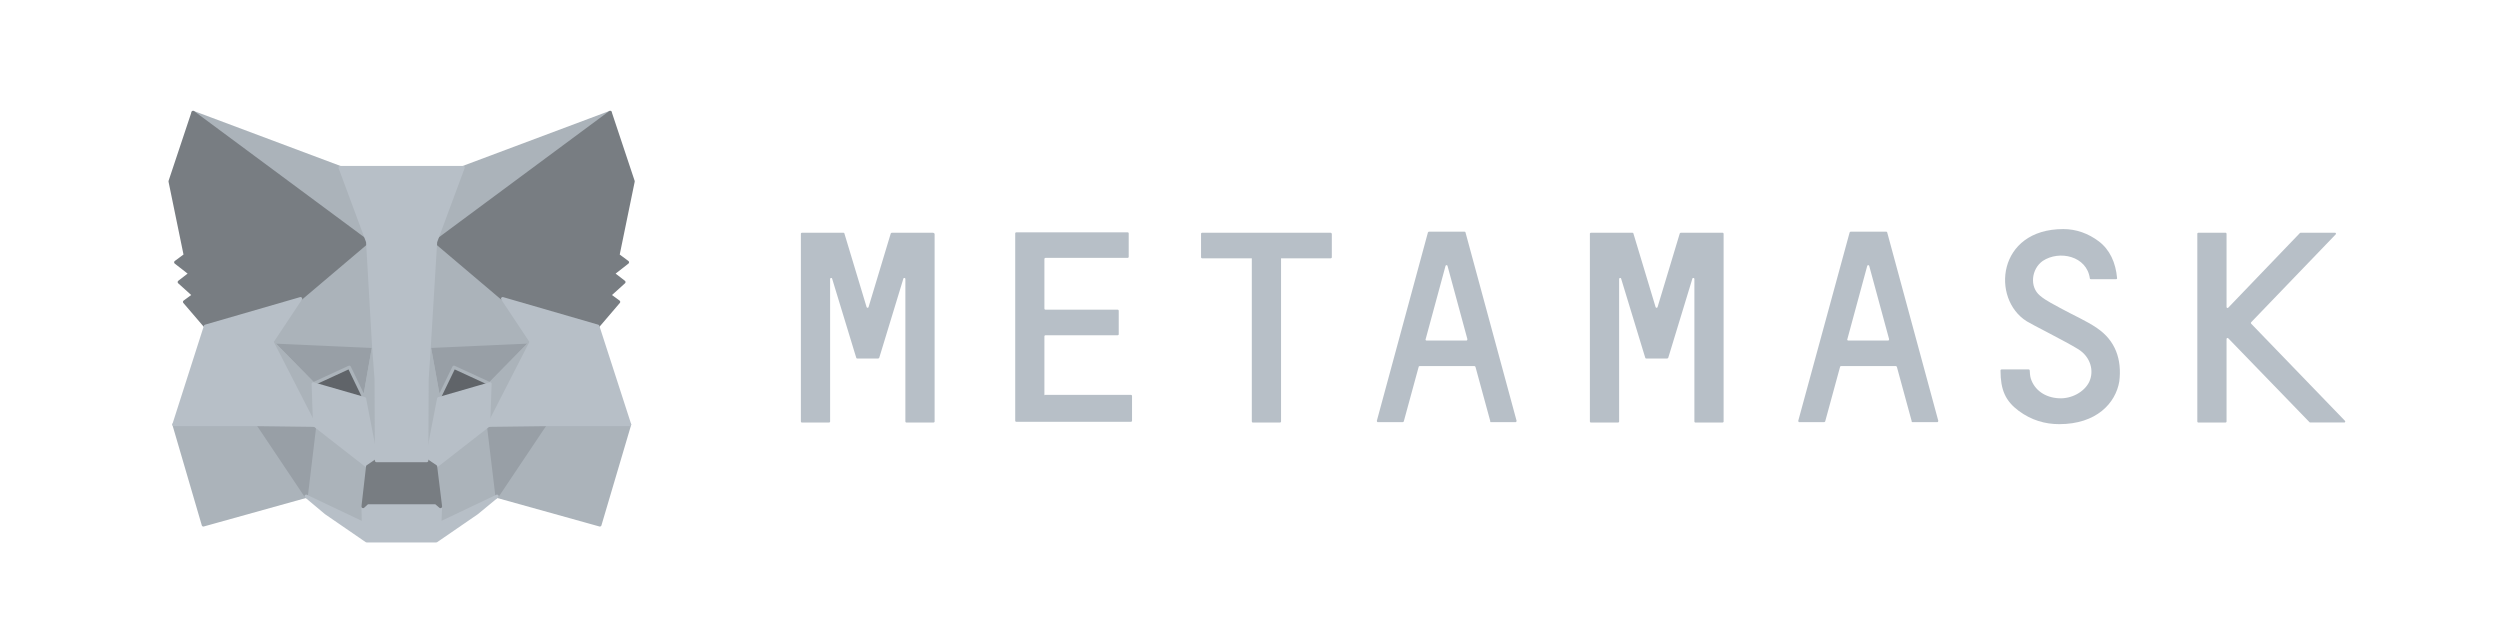 <?xml version="1.0" encoding="UTF-8"?>
<svg id="katman_1" data-name="katman 1" xmlns="http://www.w3.org/2000/svg" viewBox="0 0 594.26 150">
  <defs>
    <style>
      .cls-1 {
        fill: none;
      }

      .cls-1, .cls-2 {
        stroke-width: 0px;
      }

      .cls-3 {
        fill: #787d82;
        stroke: #787d82;
      }

      .cls-3, .cls-4, .cls-5, .cls-6, .cls-7, .cls-8 {
        stroke-linecap: round;
        stroke-linejoin: round;
        stroke-width: .78px;
      }

      .cls-4 {
        fill: #606469;
        stroke: #606469;
      }

      .cls-2, .cls-6 {
        fill: #b7bfc7;
      }

      .cls-5 {
        stroke: #989fa6;
      }

      .cls-5, .cls-7 {
        fill: #989fa6;
      }

      .cls-6 {
        stroke: #b7bfc7;
      }

      .cls-7, .cls-8 {
        stroke: #abb3ba;
      }

      .cls-8 {
        fill: #abb3ba;
      }
    </style>
  </defs>
  <g id="Layer_1">
    <g id="_1943039707408" data-name=" 1943039707408">
      <rect class="cls-1" x="40.44" y="22.61" width="110.05" height="110.05"/>
      <polygon class="cls-8" points="145.03 26.73 102.02 58.57 110.08 39.83 145.03 26.73"/>
      <polygon class="cls-8" points="45.9 26.73 88.49 58.82 80.85 39.83 45.9 26.73"/>
      <polygon class="cls-8" points="129.57 100.49 118.15 117.96 142.59 124.77 149.65 100.91 129.57 100.49"/>
      <polygon class="cls-8" points="41.36 100.91 48.34 124.77 72.78 117.96 61.36 100.49 41.36 100.91"/>
      <polygon class="cls-8" points="71.44 71 64.63 81.25 88.83 82.34 88.07 56.3 71.44 71"/>
      <polygon class="cls-8" points="119.49 71 102.6 55.96 102.02 82.34 126.29 81.25 119.49 71"/>
      <polygon class="cls-8" points="72.78 117.96 87.4 110.9 74.8 101.08 72.78 117.96"/>
      <polygon class="cls-8" points="103.53 110.9 118.15 117.96 116.13 101.08 103.53 110.9"/>
      <polygon class="cls-8" points="118.15 117.96 103.53 110.9 104.7 120.4 104.54 124.43 118.15 117.96"/>
      <polygon class="cls-8" points="72.78 117.96 86.39 124.43 86.31 120.4 87.4 110.9 72.78 117.96"/>
      <polygon class="cls-4" points="86.64 94.77 74.46 91.25 83.03 87.3 86.64 94.77"/>
      <polygon class="cls-4" points="104.28 94.77 107.9 87.3 116.47 91.25 104.28 94.77"/>
      <polygon class="cls-5" points="72.78 117.96 74.88 100.49 61.36 100.91 72.78 117.96"/>
      <polygon class="cls-5" points="116.05 100.49 118.15 117.96 129.57 100.91 116.05 100.49"/>
      <polygon class="cls-7" points="126.29 81.25 102.02 82.34 104.28 94.77 107.9 87.3 116.47 91.25 126.29 81.25"/>
      <polygon class="cls-7" points="74.46 91.25 83.03 87.3 86.64 94.77 88.83 82.34 64.63 81.25 74.46 91.25"/>
      <polygon class="cls-8" points="64.63 81.25 74.8 101.08 74.46 91.25 64.63 81.25"/>
      <polygon class="cls-8" points="116.47 91.25 116.13 101.08 126.29 81.25 116.47 91.25"/>
      <polygon class="cls-8" points="88.83 82.34 86.64 94.77 89.5 109.48 90.09 90.15 88.83 82.34"/>
      <polygon class="cls-8" points="102.02 82.34 100.84 90.07 101.43 109.48 104.28 94.77 102.02 82.34"/>
      <polygon class="cls-6" points="104.28 94.77 101.43 109.48 103.53 110.9 116.13 101.08 116.47 91.25 104.28 94.77"/>
      <polygon class="cls-6" points="74.46 91.25 74.8 101.08 87.4 110.9 89.5 109.48 86.64 94.77 74.46 91.25"/>
      <polygon class="cls-6" points="104.54 124.43 104.7 120.4 103.61 119.47 87.32 119.47 86.31 120.4 86.39 124.43 72.78 117.96 77.49 121.91 87.15 128.55 103.7 128.55 113.36 121.91 118.15 117.96 104.54 124.43"/>
      <polygon class="cls-3" points="103.53 110.9 101.43 109.48 89.5 109.48 87.4 110.9 86.31 120.4 87.32 119.47 103.61 119.47 104.7 120.4 103.53 110.9"/>
      <polygon class="cls-3" points="146.88 60.67 150.49 43.11 145.03 26.73 103.53 57.48 119.49 71 142.09 77.55 147.04 71.76 144.86 70.16 148.3 67.05 145.7 65.04 149.14 62.35 146.88 60.67"/>
      <polygon class="cls-3" points="40.44 43.11 44.05 60.67 41.78 62.35 45.23 65.04 42.62 67.05 46.07 70.16 43.88 71.76 48.84 77.55 71.44 71 87.4 57.48 45.9 26.73 40.44 43.11"/>
      <polygon class="cls-6" points="142.09 77.55 119.49 71 126.29 81.25 116.13 101.08 129.57 100.91 149.65 100.91 142.09 77.55"/>
      <polygon class="cls-6" points="71.44 71 48.84 77.55 41.36 100.91 61.36 100.91 74.8 101.08 64.63 81.25 71.44 71"/>
      <polygon class="cls-6" points="102.02 82.34 103.53 57.48 110.08 39.83 80.85 39.83 87.4 57.48 88.83 82.34 89.42 90.15 89.5 109.48 101.43 109.48 101.51 90.15 102.02 82.34"/>
    </g>
  </g>
  <g>
    <path class="cls-2" d="M498.43,77.95c-2.6-1.74-5.52-3-8.28-4.5-1.81-1.03-3.71-1.89-5.21-3.15-2.6-2.13-2.05-6.39.63-8.28,3.94-2.6,10.49-1.18,11.2,4.18,0,.08.08.16.24.16h5.99c.16,0,.24-.08.24-.24-.32-3.71-1.74-6.78-4.34-8.75-2.52-1.89-5.36-2.92-8.44-2.92-15.77,0-17.19,16.64-8.68,21.93.95.63,9.31,4.81,12.22,6.62,2.92,1.81,3.86,5.13,2.6,7.81-1.18,2.37-4.18,4.02-7.18,3.86-3.31-.16-5.84-1.97-6.7-4.73-.16-.47-.24-1.5-.24-1.89,0-.08-.08-.24-.24-.24h-6.47c-.08,0-.24.08-.24.24,0,4.65,1.18,7.26,4.34,9.62,3,2.21,6.23,3.15,9.62,3.15,8.83,0,13.41-4.97,14.28-10.17.63-5.13-.87-9.7-5.36-12.7Z"/>
    <path class="cls-2" d="M221.76,55.32h-9.78c-.08,0-.16.08-.24.16l-5.28,17.51c-.08.24-.39.24-.47,0l-5.28-17.51c0-.08-.08-.16-.24-.16h-9.86c-.08,0-.24.08-.24.24v44.64c0,.08.08.24.24.24h6.47c.08,0,.24-.08.24-.24v-33.91c0-.24.39-.32.47-.08l5.36,17.59.39,1.26c0,.08.08.16.24.16h4.97c.08,0,.16-.08.24-.16l.39-1.26,5.36-17.59c.08-.24.47-.16.47.08v33.91c0,.08.08.24.24.24h6.47c.08,0,.24-.08.24-.24v-44.64c-.16-.16-.24-.24-.39-.24Z"/>
    <path class="cls-2" d="M399.53,55.32c-.08,0-.16.08-.24.16l-5.28,17.51c-.08.24-.39.24-.47,0l-5.28-17.51c0-.08-.08-.16-.24-.16h-9.86c-.08,0-.24.08-.24.24v44.64c0,.08.08.24.24.24h6.47c.08,0,.24-.08.24-.24v-33.91c0-.24.39-.32.47-.08l5.36,17.59.39,1.26c0,.08.08.16.24.16h4.97c.08,0,.16-.08.24-.16l.39-1.26,5.36-17.59c.08-.24.47-.16.47.08v33.91c0,.08.08.24.24.24h6.47c.08,0,.24-.08.24-.24v-44.64c0-.08-.08-.24-.24-.24,0,0-9.94,0-9.94,0Z"/>
    <path class="cls-2" d="M316.25,55.32h-30.52c-.08,0-.24.08-.24.24v5.6c0,.08.08.24.24.24h11.83v38.8c0,.08.08.24.24.24h6.47c.08,0,.24-.08.24-.24v-38.8h11.83c.08,0,.24-.08.24-.24v-5.6c-.08-.16-.16-.24-.32-.24Z"/>
    <path class="cls-2" d="M338.88,80.63l4.73-17.43c.08-.24.39-.24.47,0l4.73,17.43c0,.16-.08.32-.24.32h-9.46c-.16,0-.32-.16-.24-.32ZM354.34,100.35h5.92c.16,0,.24-.16.24-.32l-12.15-44.8c0-.08-.08-.16-.24-.16h-8.44c-.08,0-.16.08-.24.16l-12.15,44.8c0,.16.08.32.24.32h5.92c.08,0,.16-.08.24-.16l3.55-13.01c0-.08.08-.16.24-.16h13.01c.08,0,.16.08.24.16l3.55,13.01c-.16.08,0,.16.08.16Z"/>
    <path class="cls-2" d="M439.12,80.63l4.73-17.43c.08-.24.39-.24.47,0l4.73,17.43c0,.16-.08.32-.24.32h-9.46c-.16,0-.32-.16-.24-.32ZM454.58,100.35h5.92c.16,0,.24-.16.24-.32l-12.15-44.8c0-.08-.08-.16-.24-.16h-8.44c-.08,0-.16.08-.24.16l-12.22,44.8c0,.16.08.32.24.32h5.92c.08,0,.16-.08.24-.16l3.55-13.01c0-.08.08-.16.24-.16h13.01c.08,0,.16.08.24.16l3.55,13.01c-.08.08,0,.16.16.16Z"/>
    <path class="cls-2" d="M248.26,93.81v-13.88c0-.08.08-.24.24-.24h17.19c.08,0,.24-.08.24-.24v-5.6c0-.08-.08-.24-.24-.24h-17.19c-.08,0-.24-.08-.24-.24v-11.83c0-.08.08-.24.24-.24h19.56c.08,0,.24-.08.24-.24v-5.6c0-.08-.08-.24-.24-.24h-26.5c-.08,0-.24.08-.24.24v44.56c0,.08.08.24.24.24h27.29c.08,0,.24-.08.24-.24v-5.92c0-.08-.08-.24-.24-.24h-20.43c-.08.16-.16.08-.16-.08Z"/>
    <path class="cls-2" d="M557.42,100.04l-22.32-23.11c-.08-.08-.08-.24,0-.32l20.11-20.9c.16-.16,0-.39-.16-.39h-8.2q-.08,0-.16.08l-17.04,17.75c-.16.16-.39,0-.39-.16v-17.43c0-.08-.08-.24-.24-.24h-6.47c-.08,0-.24.08-.24.24v44.64c0,.08.08.24.24.24h6.47c.08,0,.24-.08.24-.24v-19.64c0-.16.24-.32.39-.16l19.32,19.95s.08.08.16.08h8.2c.08,0,.24-.32.08-.39Z"/>
  </g>
</svg>